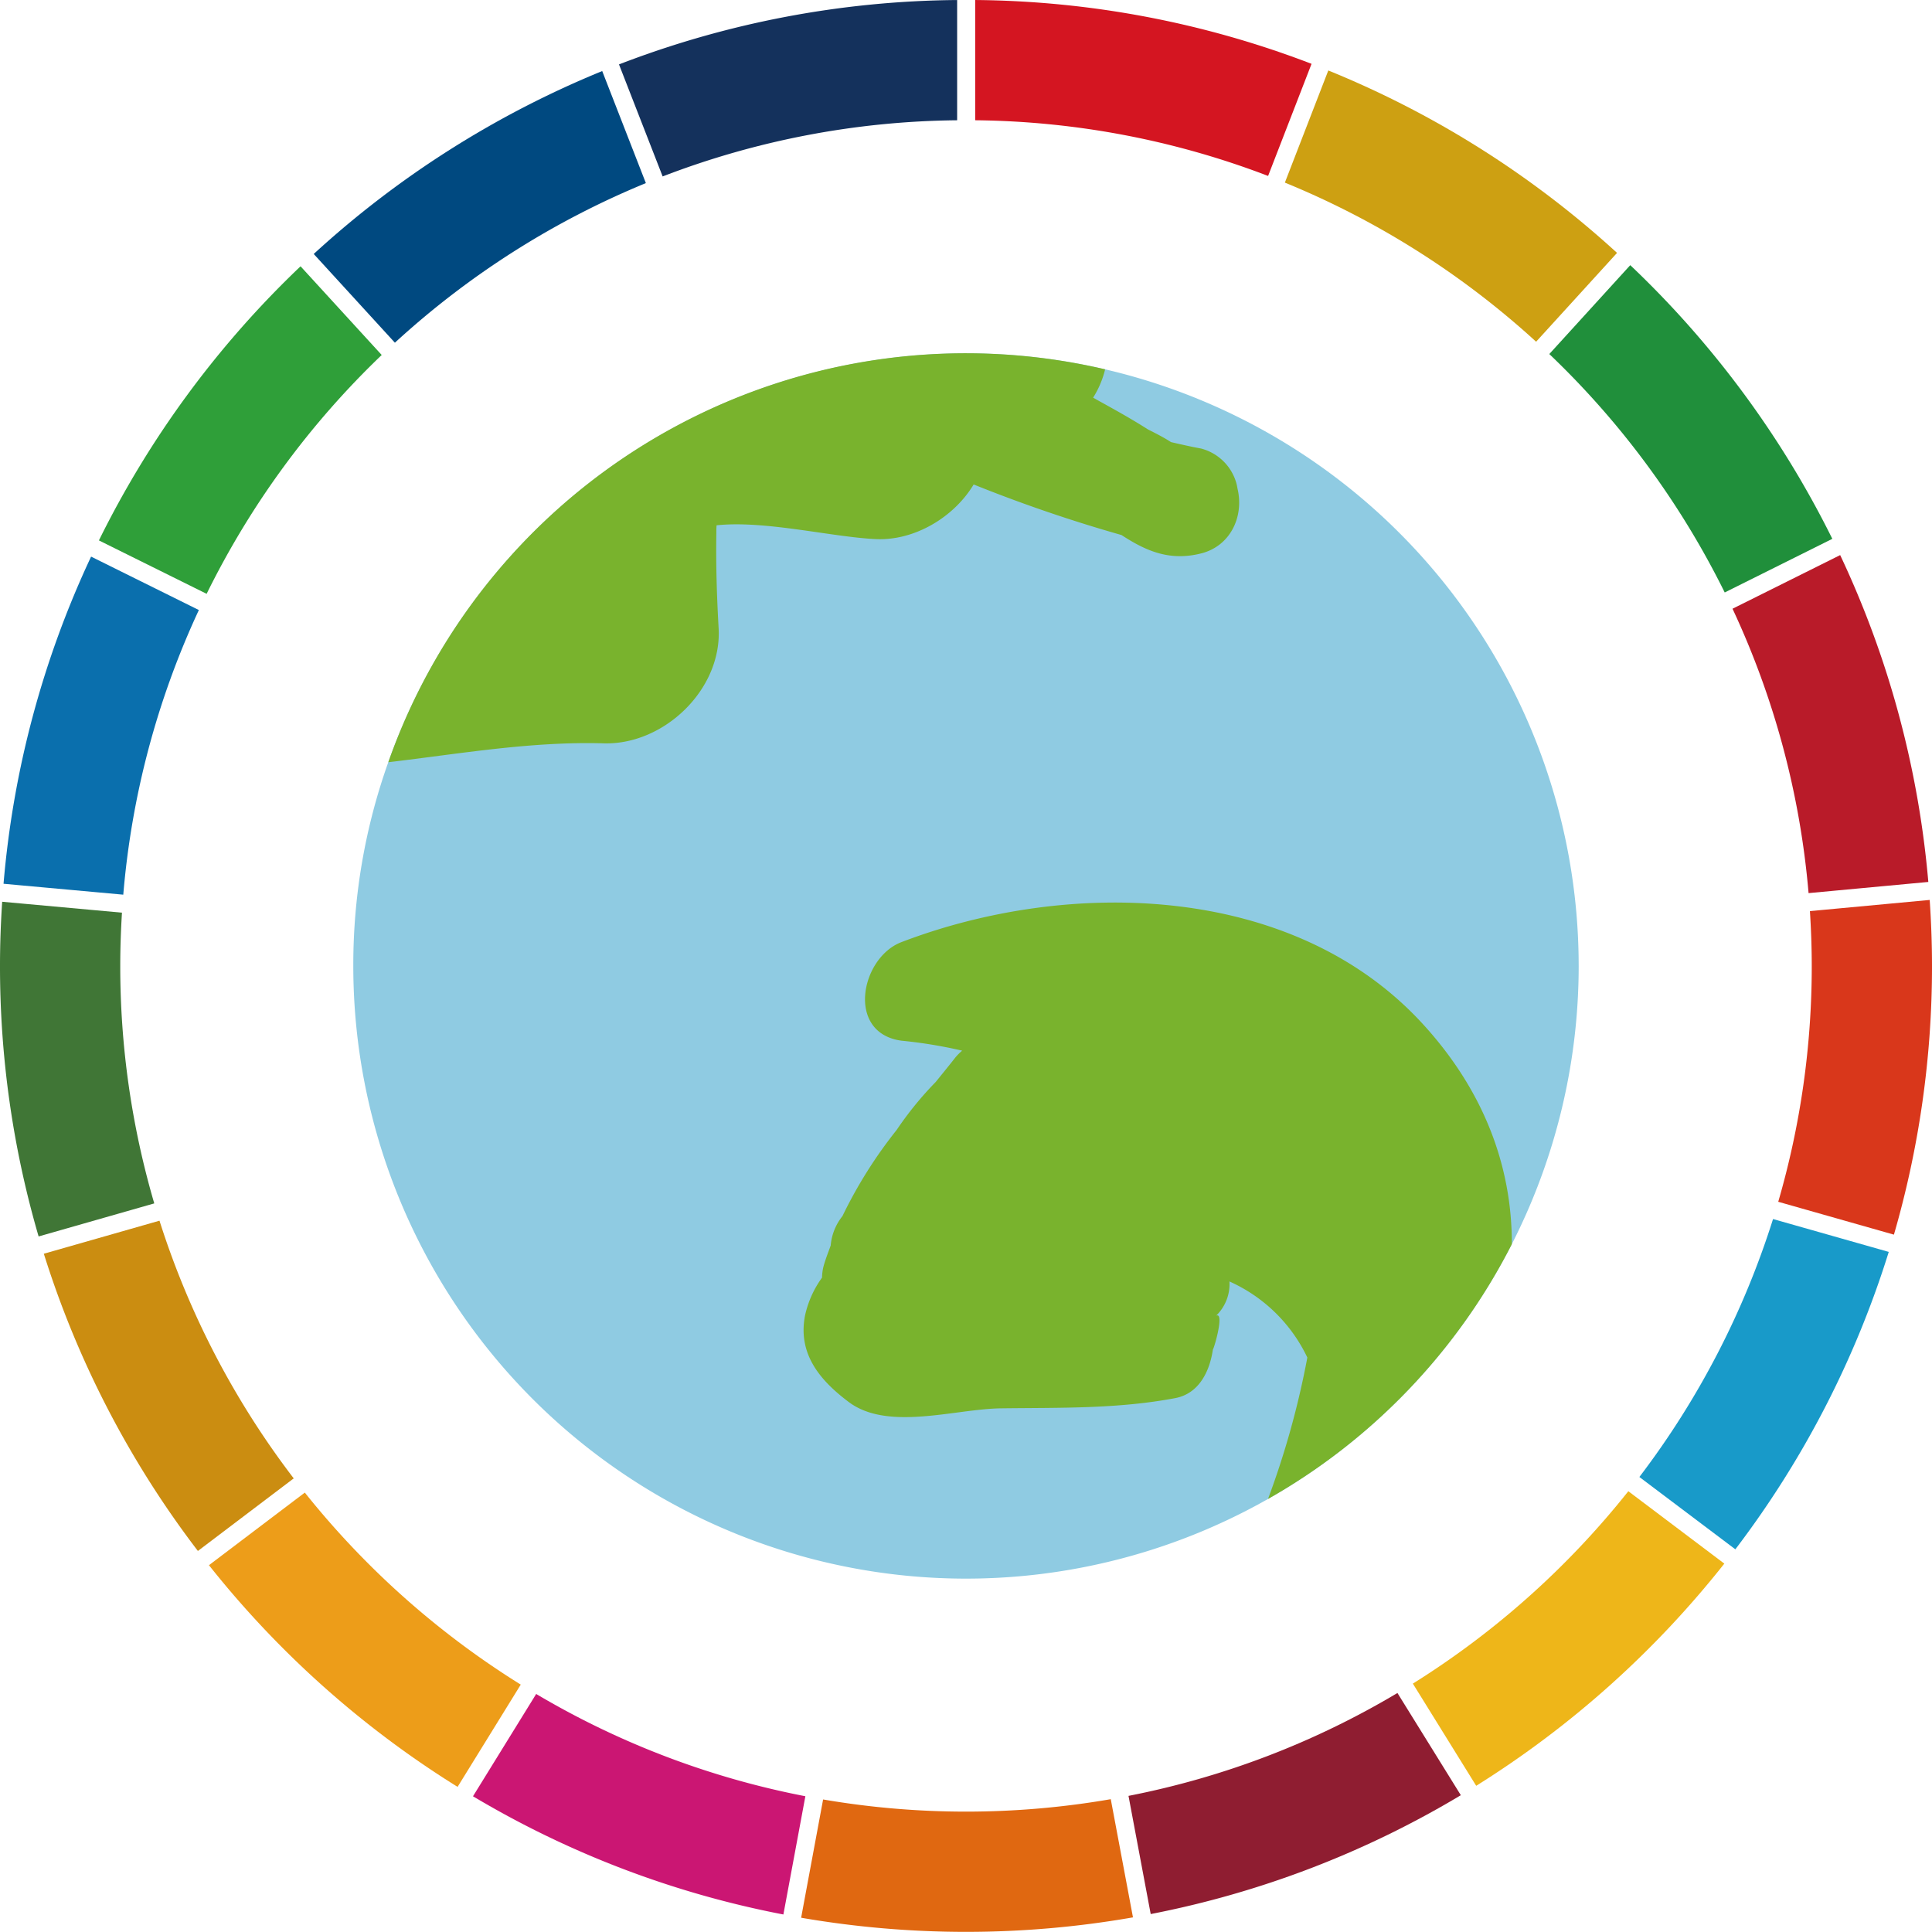 <svg xmlns="http://www.w3.org/2000/svg" width="323.327" height="323.303" viewBox="0 0 323.327 323.303">
  <g id="グループ_361" data-name="グループ 361" transform="translate(-6915.568 3076.331)">
    <path id="パス_349" data-name="パス 349" d="M780.044,421.846l7.269-18.767a161.861,161.861,0,0,1,48.322,30.53l-13.546,14.865a141.9,141.9,0,0,0-42.045-26.628" transform="translate(6350.552 -3467.617)" fill="#cda012"/>
    <path id="パス_350" data-name="パス 350" d="M763.632,562.416a142.091,142.091,0,0,0,24.225-2.081l3.716,19.779a162.2,162.2,0,0,1-55.534.061l3.676-19.792a141.771,141.771,0,0,0,23.916,2.033" transform="translate(6313.602 -3335.566)" fill="#e06811"/>
    <path id="パス_351" data-name="パス 351" d="M804.1,435.662l13.546-14.872a162.5,162.5,0,0,1,33.816,45.8l-18.009,8.976a142.173,142.173,0,0,0-29.353-39.9" transform="translate(6370.752 -3452.745)" fill="#208f3b"/>
    <path id="パス_352" data-name="パス 352" d="M827.746,532.319l16.068,12.118a163.055,163.055,0,0,1-41.526,37.183l-10.6-17.1a142.466,142.466,0,0,0,36.062-32.2" transform="translate(6360.327 -3359.092)" fill="#eeb619"/>
    <path id="パス_353" data-name="パス 353" d="M751.872,416.795V396.67a160.63,160.63,0,0,1,56.292,10.681l-7.271,18.761a140.869,140.869,0,0,0-49.021-9.318" transform="translate(6326.896 -3472.999)" fill="#d41521"/>
    <path id="パス_354" data-name="パス 354" d="M690.188,475.707l-18.027-8.939a162.62,162.62,0,0,1,33.744-45.875l13.583,14.845a142.3,142.3,0,0,0-29.3,39.97" transform="translate(6259.961 -3452.659)" fill="#2f9f39"/>
    <path id="パス_355" data-name="パス 355" d="M708.971,550.838l-16.037,12.146a161.474,161.474,0,0,1-25.784-49.742l19.356-5.53a141.357,141.357,0,0,0,22.465,43.127" transform="translate(6255.753 -3379.756)" fill="#cb8d11"/>
    <path id="パス_356" data-name="パス 356" d="M705.283,448.592,691.7,433.744a162.169,162.169,0,0,1,48.278-30.611l7.306,18.752a141.77,141.77,0,0,0-42,26.707" transform="translate(6276.372 -3467.572)" fill="#004980"/>
    <path id="パス_357" data-name="パス 357" d="M734.351,564.58,723.78,581.694a162.747,162.747,0,0,1-41.609-37.1l16.042-12.148a142.706,142.706,0,0,0,36.138,32.134" transform="translate(6268.367 -3358.985)" fill="#ed9d19"/>
    <path id="パス_358" data-name="パス 358" d="M726.777,426.2l-7.306-18.752a160.672,160.672,0,0,1,56.59-10.775v20.123a140.775,140.775,0,0,0-49.284,9.4" transform="translate(6299.688 -3473)" fill="#14315c"/>
    <path id="パス_359" data-name="パス 359" d="M761.815,567.879l-3.679,19.79a160.546,160.546,0,0,1-51.946-19.782l10.575-17.122a140.557,140.557,0,0,0,45.051,17.115" transform="translate(6288.535 -3343.604)" fill="#cb1673"/>
    <path id="パス_360" data-name="パス 360" d="M830.532,489.57c0-3.083-.112-6.135-.305-9.167l20.046-1.869c.248,3.65.385,7.328.385,11.037a161.142,161.142,0,0,1-6.373,44.977l-19.361-5.5a141,141,0,0,0,5.609-39.473" transform="translate(6388.238 -3404.257)" fill="#d9371b"/>
    <path id="パス_361" data-name="パス 361" d="M820.765,456.14l18.016-8.976a160.449,160.449,0,0,1,14.751,54.7l-20.04,1.869a140.393,140.393,0,0,0-12.727-47.592" transform="translate(6384.747 -3430.598)" fill="#b91b29"/>
    <path id="パス_362" data-name="パス 362" d="M810.828,550.675l10.608,17.106a160.494,160.494,0,0,1-51.9,19.891l-3.716-19.779a140.416,140.416,0,0,0,45.009-17.218" transform="translate(6338.607 -3343.678)" fill="#8f1d31"/>
    <path id="パス_363" data-name="パス 363" d="M834.659,507.561l19.367,5.5a161.255,161.255,0,0,1-25.673,49.772L812.292,550.73a141.4,141.4,0,0,0,22.367-43.169" transform="translate(6377.632 -3379.882)" fill="#189ac9"/>
    <path id="パス_364" data-name="パス 364" d="M683.525,503.875l-20.04-1.825A160.52,160.52,0,0,1,678.138,447.3l18.035,8.941a140.45,140.45,0,0,0-12.648,47.628" transform="translate(6252.675 -3430.48)" fill="#0a6fad"/>
    <path id="パス_365" data-name="パス 365" d="M683.288,489.43a140.977,140.977,0,0,0,5.692,39.751l-19.354,5.53a161.193,161.193,0,0,1-6.463-45.281c0-3.6.129-7.184.366-10.731l20.046,1.827c-.182,2.944-.287,5.913-.287,8.9" transform="translate(6252.405 -3404.118)" fill="#407636"/>
    <path id="パス_366" data-name="パス 366" d="M900.374,531.334a102.558,102.558,0,0,1-102.537,102.54A102.566,102.566,0,0,1,695.3,531.334a101.065,101.065,0,0,1,5.856-34.088,102.526,102.526,0,0,1,199.216,34.088" transform="translate(6279.393 -3446.016)" fill="#8fcbe2"/>
    <path id="パス_367" data-name="パス 367" d="M834.685,462.256c-5.47,1.45-9.486-.427-13.5-3.032a247,247,0,0,1-24.737-8.461c-3.291,5.47-9.872,9.436-16.364,9.143-7.392-.342-18.542-3.168-26.658-2.311-.042.429-.042.9-.042,1.415-.087,5.295.085,10.547.383,15.849.556,10.249-9.184,19.519-19.225,19.227-12.179-.35-24.056,1.746-36.057,3.161a102.442,102.442,0,0,1,119.964-65.753,15.953,15.953,0,0,1-2.007,4.739c.212.129.473.259.684.39,2.865,1.578,5.722,3.161,8.461,4.91.21.127,2.386,1.152,3.885,2.14,1.663.383,3.333.767,5,1.069a8.311,8.311,0,0,1,5.985,5.975c.086.34.129.682.21,1.025.944,4.528-1.279,9.23-5.979,10.514" transform="translate(6282.066 -3446.016)" fill="#79b32d"/>
    <path id="パス_368" data-name="パス 368" d="M854.785,535.943a102.456,102.456,0,0,1-40.8,42.639,142.927,142.927,0,0,0,6.581-23.672,26.307,26.307,0,0,0-13.033-12.729,7.361,7.361,0,0,1-2.224,5.721c1.374-.636-.212,5.085-.552,5.683-.515,3.547-2.265,7.346-6.281,8.115-9.74,1.843-19.44,1.586-29.31,1.716-7.6.127-18.71,3.8-25.248-.988-4.87-3.632-8.715-8.115-7.392-14.653a16.984,16.984,0,0,1,2.824-6.238,8.542,8.542,0,0,1,.212-1.746c.342-1.286.811-2.434,1.238-3.633a9.078,9.078,0,0,1,1.967-4.916,76.334,76.334,0,0,1,9.057-14.4,57.648,57.648,0,0,1,6.538-8.036c1.108-1.363,2.22-2.73,3.33-4.143a9.128,9.128,0,0,1,1.111-1.107,78.337,78.337,0,0,0-10.17-1.671c-9.313-1.277-6.833-13.881,0-16.491,27.9-10.68,65.452-9.988,87.157,13.586,10.343,11.239,15.038,23.966,15,36.958" transform="translate(6313.789 -3404.054)" fill="#79b32d"/>
  </g>
</svg>
